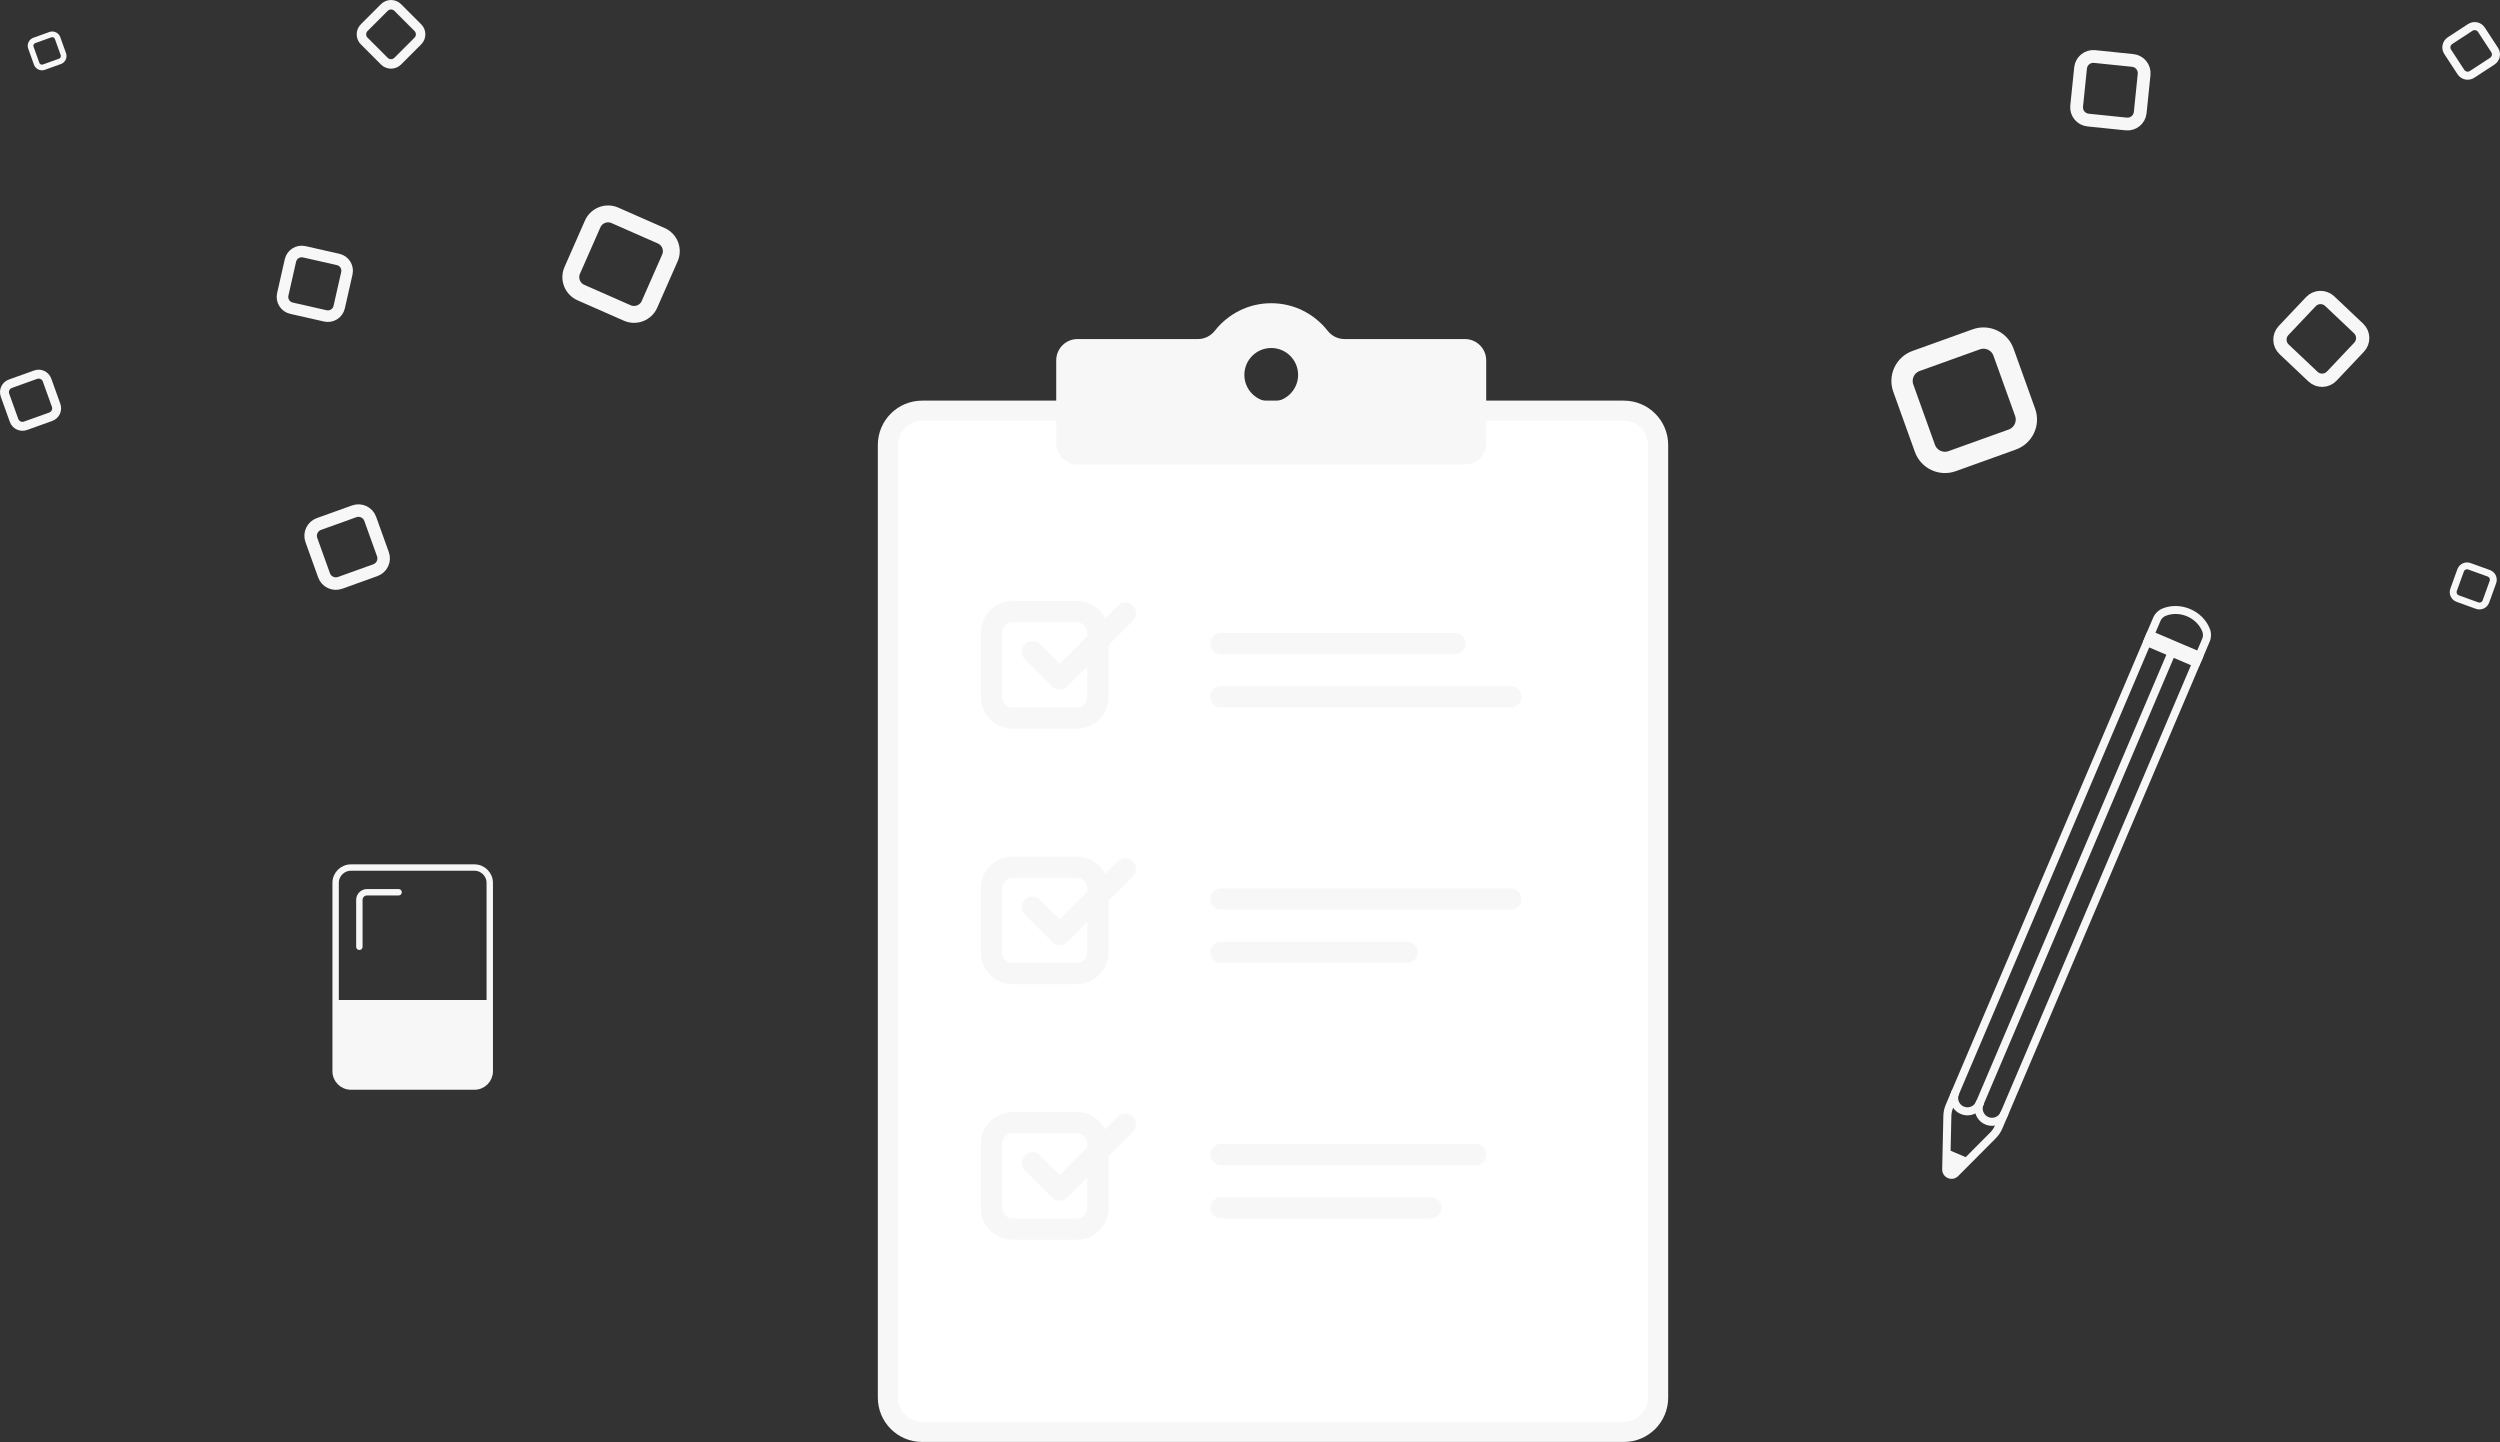 <?xml version="1.0" encoding="iso-8859-1"?>
<!-- Generator: Adobe Illustrator 19.0.0, SVG Export Plug-In . SVG Version: 6.00 Build 0)  -->
<svg version="1.1" id="Layer_1" xmlns="http://www.w3.org/2000/svg" xmlns:xlink="http://www.w3.org/1999/xlink" x="0px" y="0px"
	 viewBox="-362 223.578 234.79 135.424" style="enable-background:new -362 223.578 234.79 135.424;" xml:space="preserve">
<rect x="-362" y="223.578" width="234.79" height="135.424" fill="#333333" stroke="none"/>
<path id="XMLID_430_" style="fill:#FFFFFF;stroke:#F7F7F7;stroke-width:1.893;stroke-miterlimit:10;" d="M-209.491,358.055h-65.907
	c-1.774,0-3.213-1.438-3.213-3.213v-89.479c0-1.774,1.438-3.213,3.213-3.213h65.907c1.774,0,3.213,1.438,3.213,3.213v89.479
	C-206.278,356.617-207.716,358.055-209.491,358.055z"/>
<path id="XMLID_409_" style="fill:#F7F7F7;" d="M-224.421,255.42h-11.318c-0.623,0-1.199-0.298-1.584-0.788
	c-1.231-1.568-3.14-2.577-5.289-2.577c-2.148,0-4.057,1.009-5.289,2.577c-0.385,0.49-0.961,0.788-1.584,0.788h-11.318
	c-1.105,0-2,0.895-2,2v7.778c0,1.105,0.895,2,2,2h36.381c1.105,0,2-0.895,2-2v-7.778
	C-222.421,256.316-223.316,255.42-224.421,255.42z M-242.611,261.309c-1.394,0-2.524-1.13-2.524-2.524
	c0-1.394,1.13-2.524,2.524-2.524c1.394,0,2.524,1.13,2.524,2.524C-240.087,260.179-241.217,261.309-242.611,261.309z"/>
<path id="XMLID_400_" style="fill:none;stroke:#F7F7F7;stroke-width:2;stroke-miterlimit:10;" d="M-260.886,291.012h-6
	c-1.105,0-2-0.895-2-2v-6c0-1.105,0.895-2,2-2h6c1.105,0,2,0.895,2,2v6C-258.886,290.117-259.781,291.012-260.886,291.012z"/>
<path id="XMLID_330_" style="fill:none;stroke:#F7F7F7;stroke-width:2;stroke-miterlimit:10;" d="M-173.015,264.858l-5.647,2.029
	c-1.04,0.374-2.185-0.166-2.558-1.206l-2.029-5.647c-0.374-1.04,0.166-2.185,1.206-2.558l5.647-2.029
	c1.04-0.374,2.185,0.166,2.558,1.206l2.029,5.647C-171.435,263.339-171.975,264.485-173.015,264.858z"/>
<path id="XMLID_342_" style="fill:none;stroke:#F7F7F7;stroke-width:1.2;stroke-miterlimit:10;" d="M-162.317,235.222l-3.581-0.368
	c-0.659-0.068-1.139-0.657-1.071-1.316l0.368-3.581c0.068-0.659,0.657-1.139,1.316-1.071l3.581,0.368
	c0.659,0.068,1.139,0.657,1.071,1.316l-0.367,3.581C-161.068,234.811-161.657,235.29-162.317,235.222z"/>
<path id="XMLID_343_" style="fill:none;stroke:#F7F7F7;stroke-width:0.757;stroke-miterlimit:10;" d="M-130.881,230.345
	l-1.243-1.901c-0.229-0.35-0.131-0.819,0.219-1.048l1.901-1.243c0.35-0.229,0.819-0.131,1.048,0.219l1.243,1.901
	c0.229,0.35,0.131,0.819-0.219,1.048l-1.901,1.243C-130.183,230.793-130.652,230.695-130.881,230.345z"/>
<path id="XMLID_345_" style="fill:none;stroke:#F7F7F7;stroke-width:1.246;stroke-miterlimit:10;" d="M-144.773,258.95
	l-2.715-2.568c-0.5-0.473-0.522-1.261-0.049-1.761l2.568-2.715c0.473-0.5,1.261-0.522,1.761-0.049l2.715,2.568
	c0.5,0.473,0.522,1.261,0.049,1.761l-2.568,2.715C-143.485,259.4-144.273,259.422-144.773,258.95z"/>
<path id="XMLID_346_" style="fill:none;stroke:#F7F7F7;stroke-width:0.645;stroke-miterlimit:10;" d="M-127.876,278.245
	l-0.658,1.821c-0.121,0.335-0.491,0.509-0.826,0.387l-1.821-0.658c-0.335-0.121-0.509-0.491-0.387-0.826l0.658-1.821
	c0.121-0.335,0.491-0.509,0.826-0.387l1.821,0.658C-127.928,277.54-127.754,277.91-127.876,278.245z"/>
<path id="XMLID_332_" style="fill:none;stroke:#F7F7F7;stroke-width:1.585;stroke-miterlimit:10;" d="M-303.092,252.971
	l-4.352-1.916c-0.801-0.353-1.165-1.288-0.812-2.089l1.916-4.352c0.353-0.801,1.288-1.165,2.089-0.812l4.352,1.916
	c0.801,0.353,1.165,1.288,0.812,2.089l-1.916,4.352C-301.355,252.96-302.29,253.324-303.092,252.971z"/>
<path id="XMLID_337_" style="fill:none;stroke:#F7F7F7;stroke-width:0.89;stroke-miterlimit:10;" d="M-325.906,229.321
	l-1.889-1.889c-0.348-0.348-0.348-0.911,0-1.259l1.889-1.889c0.348-0.348,0.911-0.348,1.259,0l1.889,1.889
	c0.348,0.348,0.348,0.911,0,1.259l-1.889,1.889C-324.995,229.669-325.558,229.669-325.906,229.321z"/>
<path id="XMLID_339_" style="fill:none;stroke:#F7F7F7;stroke-width:1.175;stroke-miterlimit:10;" d="M-326.746,277.127
	l-3.317,1.192c-0.611,0.219-1.284-0.098-1.503-0.708l-1.192-3.317c-0.219-0.611,0.098-1.284,0.708-1.503l3.317-1.192
	c0.611-0.219,1.284,0.098,1.503,0.708l1.192,3.317C-325.818,276.235-326.136,276.908-326.746,277.127z"/>
<path id="XMLID_340_" style="fill:none;stroke:#F7F7F7;stroke-width:1.087;stroke-miterlimit:10;" d="M-331.445,253.244l-3.18-0.72
	c-0.585-0.133-0.953-0.715-0.82-1.3l0.72-3.18c0.133-0.585,0.715-0.953,1.3-0.82l3.18,0.72c0.585,0.133,0.953,0.715,0.82,1.3
	l-0.72,3.18C-330.278,253.009-330.86,253.377-331.445,253.244z"/>
<path id="XMLID_341_" style="fill:none;stroke:#F7F7F7;stroke-width:0.839;stroke-miterlimit:10;" d="M-357.236,262.716
	l-2.37,0.851c-0.436,0.157-0.917-0.07-1.074-0.506l-0.851-2.37c-0.157-0.436,0.07-0.917,0.506-1.074l2.37-0.851
	c0.436-0.157,0.917,0.07,1.074,0.506l0.851,2.37C-356.573,262.079-356.8,262.559-357.236,262.716z"/>
<path id="XMLID_347_" style="fill:none;stroke:#F7F7F7;stroke-width:0.533;stroke-miterlimit:10;" d="M-356.372,229.342
	l-1.505,0.541c-0.277,0.1-0.582-0.044-0.682-0.321l-0.54-1.505c-0.1-0.277,0.044-0.582,0.321-0.682l1.504-0.541
	c0.277-0.1,0.582,0.044,0.682,0.321l0.541,1.504C-355.951,228.937-356.095,229.243-356.372,229.342z"/>
<path id="XMLID_379_" style="fill:#F7F7F7;" d="M-225.361,285.012h-21.97c-0.552,0-1-0.448-1-1l0,0c0-0.552,0.448-1,1-1h21.97
	c0.552,0,1,0.448,1,1l0,0C-224.361,284.565-224.809,285.012-225.361,285.012z"/>
<path id="XMLID_323_" style="fill:#F7F7F7;" d="M-220.111,290.012h-27.22c-0.552,0-1-0.448-1-1l0,0c0-0.552,0.448-1,1-1h27.22
	c0.552,0,1,0.448,1,1l0,0C-219.111,289.565-219.559,290.012-220.111,290.012z"/>
<polyline id="XMLID_316_" style="fill:none;stroke:#F7F7F7;stroke-width:2;stroke-linecap:round;stroke-linejoin:round;stroke-miterlimit:10;" points="
	-265.045,284.777 -262.481,287.341 -256.308,281.168 "/>
<path id="XMLID_321_" style="fill:none;stroke:#F7F7F7;stroke-width:2;stroke-miterlimit:10;" d="M-260.886,315.012h-6
	c-1.105,0-2-0.895-2-2v-6c0-1.105,0.895-2,2-2h6c1.105,0,2,0.895,2,2v6C-258.886,314.117-259.781,315.012-260.886,315.012z"/>
<path id="XMLID_319_" style="fill:#F7F7F7;" d="M-220.111,309.012h-27.22c-0.552,0-1-0.448-1-1l0,0c0-0.552,0.448-1,1-1h27.22
	c0.552,0,1,0.448,1,1l0,0C-219.111,308.565-219.559,309.012-220.111,309.012z"/>
<path id="XMLID_326_" style="fill:#F7F7F7;" d="M-229.861,314.012h-17.47c-0.552,0-1-0.448-1-1l0,0c0-0.552,0.448-1,1-1h17.47
	c0.552,0,1,0.448,1,1l0,0C-228.861,313.565-229.309,314.012-229.861,314.012z"/>
<polyline id="XMLID_315_" style="fill:none;stroke:#F7F7F7;stroke-width:2;stroke-linecap:round;stroke-linejoin:round;stroke-miterlimit:10;" points="
	-265.045,308.777 -262.481,311.341 -256.308,305.168 "/>
<path id="XMLID_322_" style="fill:none;stroke:#F7F7F7;stroke-width:2;stroke-miterlimit:10;" d="M-260.886,339.012h-6
	c-1.105,0-2-0.895-2-2v-6c0-1.105,0.895-2,2-2h6c1.105,0,2,0.895,2,2v6C-258.886,338.117-259.781,339.012-260.886,339.012z"/>
<path id="XMLID_317_" style="fill:#F7F7F7;" d="M-223.421,333.012h-23.911c-0.552,0-1-0.448-1-1l0,0c0-0.552,0.448-1,1-1h23.911
	c0.552,0,1,0.448,1,1l0,0C-222.421,332.565-222.868,333.012-223.421,333.012z"/>
<path id="XMLID_327_" style="fill:#F7F7F7;" d="M-227.611,338.012h-19.72c-0.552,0-1-0.448-1-1l0,0c0-0.552,0.448-1,1-1h19.72
	c0.552,0,1,0.448,1,1l0,0C-226.611,337.565-227.059,338.012-227.611,338.012z"/>
<polyline id="XMLID_314_" style="fill:none;stroke:#F7F7F7;stroke-width:2;stroke-linecap:round;stroke-linejoin:round;stroke-miterlimit:10;" points="
	-265.045,332.777 -262.481,335.341 -256.308,329.168 "/>
<path id="XMLID_312_" style="fill:none;stroke:#C5F3FF;stroke-width:0.841;stroke-miterlimit:10;" d="M-222.421,265.515"/>
<path id="XMLID_311_" style="fill:none;stroke:#C5F3FF;stroke-width:0.841;stroke-miterlimit:10;" d="M-262.802,265.515"/>
<g id="XMLID_364_">
	<g id="XMLID_371_">
		<path id="XMLID_384_" style="fill:#F7F7F7;" d="M-179.064,334.218c-0.332-0.141-0.542-0.465-0.534-0.826l0.111-5.013
			c0.007-0.367,0.085-0.725,0.23-1.065l18.557-43.571c0.081-0.191,0.302-0.28,0.493-0.198c0.191,0.082,0.28,0.302,0.199,0.493
			l-18.557,43.571c-0.107,0.252-0.164,0.517-0.17,0.787l-0.111,5.013c-0.001,0.074,0.048,0.106,0.077,0.118l0,0
			c0.036,0.015,0.089,0.023,0.138-0.027l3.537-3.553c0.193-0.193,0.344-0.418,0.451-0.668l18.557-43.571
			c0.081-0.191,0.302-0.28,0.493-0.198c0.191,0.082,0.28,0.302,0.199,0.493l-18.557,43.571c-0.144,0.338-0.35,0.643-0.61,0.904
			l-3.537,3.553c-0.254,0.255-0.633,0.329-0.964,0.189C-179.064,334.218-179.064,334.218-179.064,334.218z"/>
	</g>
	<g id="XMLID_370_">
		<path id="XMLID_383_" style="fill:#F7F7F7;" d="M-175.556,329.179c-0.827-0.352-1.213-1.311-0.861-2.137
			c0.081-0.191,0.302-0.28,0.493-0.198s0.28,0.302,0.199,0.493c-0.189,0.445,0.019,0.962,0.464,1.151
			c0.445,0.189,0.962-0.019,1.151-0.464c0.081-0.191,0.302-0.28,0.493-0.198s0.28,0.302,0.199,0.493
			C-173.771,329.145-174.729,329.531-175.556,329.179z"/>
	</g>
	<g id="XMLID_369_">
		<path id="XMLID_382_" style="fill:#F7F7F7;" d="M-177.862,328.196c-0.827-0.352-1.213-1.311-0.861-2.137
			c0.081-0.191,0.302-0.28,0.493-0.199c0.191,0.082,0.28,0.302,0.198,0.493c-0.189,0.445,0.019,0.962,0.464,1.151
			s0.962-0.019,1.151-0.464c0.081-0.191,0.302-0.28,0.493-0.198s0.28,0.302,0.199,0.493
			C-176.077,328.162-177.036,328.548-177.862,328.196z"/>
	</g>
	<g id="XMLID_368_">
		<path id="XMLID_381_" style="fill:#F7F7F7;" d="M-176.218,327.534c-0.191-0.082-0.28-0.302-0.199-0.493l18.022-42.317
			c0.081-0.191,0.302-0.28,0.493-0.198s0.28,0.302,0.199,0.493l-18.022,42.317C-175.806,327.527-176.027,327.616-176.218,327.534z"
			/>
	</g>
	<g id="XMLID_367_">
		<polygon id="XMLID_376_" style="fill:#F7F7F7;" points="-179.18,331.492 -177.018,332.411 -178.894,333.817 		"/>
	</g>
	<g id="XMLID_366_">
		<path id="XMLID_377_" style="fill:#F7F7F7;" d="M-155.754,285.882l-4.613-1.965c-0.191-0.082-0.28-0.302-0.199-0.493l0.778-1.827
			c0.171-0.402,0.489-0.713,0.893-0.876c1.686-0.678,3.746,0.199,4.423,1.884c0.164,0.406,0.159,0.85-0.012,1.252l-0.778,1.827
			C-155.342,285.874-155.563,285.964-155.754,285.882z M-159.727,283.373l3.921,1.67l0.631-1.481
			c0.092-0.217,0.095-0.457,0.006-0.677l0,0c-0.527-1.312-2.132-1.994-3.445-1.467c-0.218,0.088-0.39,0.256-0.482,0.473
			L-159.727,283.373z"/>
	</g>
	<g id="XMLID_365_">
		
			<rect id="XMLID_372_" x="-160.414" y="284.14" transform="matrix(-0.92 -0.392 0.392 -0.92 -414.666 484.413)" style="fill:#F7F7F7;" width="5.014" height="0.752"/>
		<path id="XMLID_373_" style="fill:#F7F7F7;" d="M-155.889,286.199l-4.613-1.965c-0.191-0.082-0.28-0.302-0.199-0.493l0.295-0.692
			c0.081-0.191,0.302-0.28,0.493-0.198l4.613,1.965c0.191,0.082,0.28,0.302,0.199,0.493l-0.295,0.692
			C-155.477,286.191-155.698,286.281-155.889,286.199z M-159.862,283.69l3.922,1.67L-159.862,283.69z"/>
	</g>
</g>
<path id="XMLID_385_" style="fill:none;stroke:#F7F7F7;stroke-width:0.6;stroke-miterlimit:10;" d="M-317.442,325.624h-11.599
	c-0.794,0-1.438-0.644-1.438-1.438v-17.693c0-0.794,0.644-1.438,1.438-1.438h11.599c0.794,0,1.438,0.644,1.438,1.438v17.694
	C-316.005,324.981-316.648,325.624-317.442,325.624z"/>
<path id="XMLID_386_" style="fill:#F7F7F7;" d="M-317.442,325.624h-11.599c-0.794,0-1.438-0.644-1.438-1.438v-6.691h14.474v6.691
	C-316.005,324.981-316.648,325.624-317.442,325.624z"/>
<path id="XMLID_388_" style="fill:none;stroke:#F7F7F7;stroke-width:0.6;stroke-linecap:round;stroke-miterlimit:10;" d="
	M-328.25,312.497v-4.403c0-0.397,0.322-0.719,0.719-0.719h2.965"/>
</svg>
